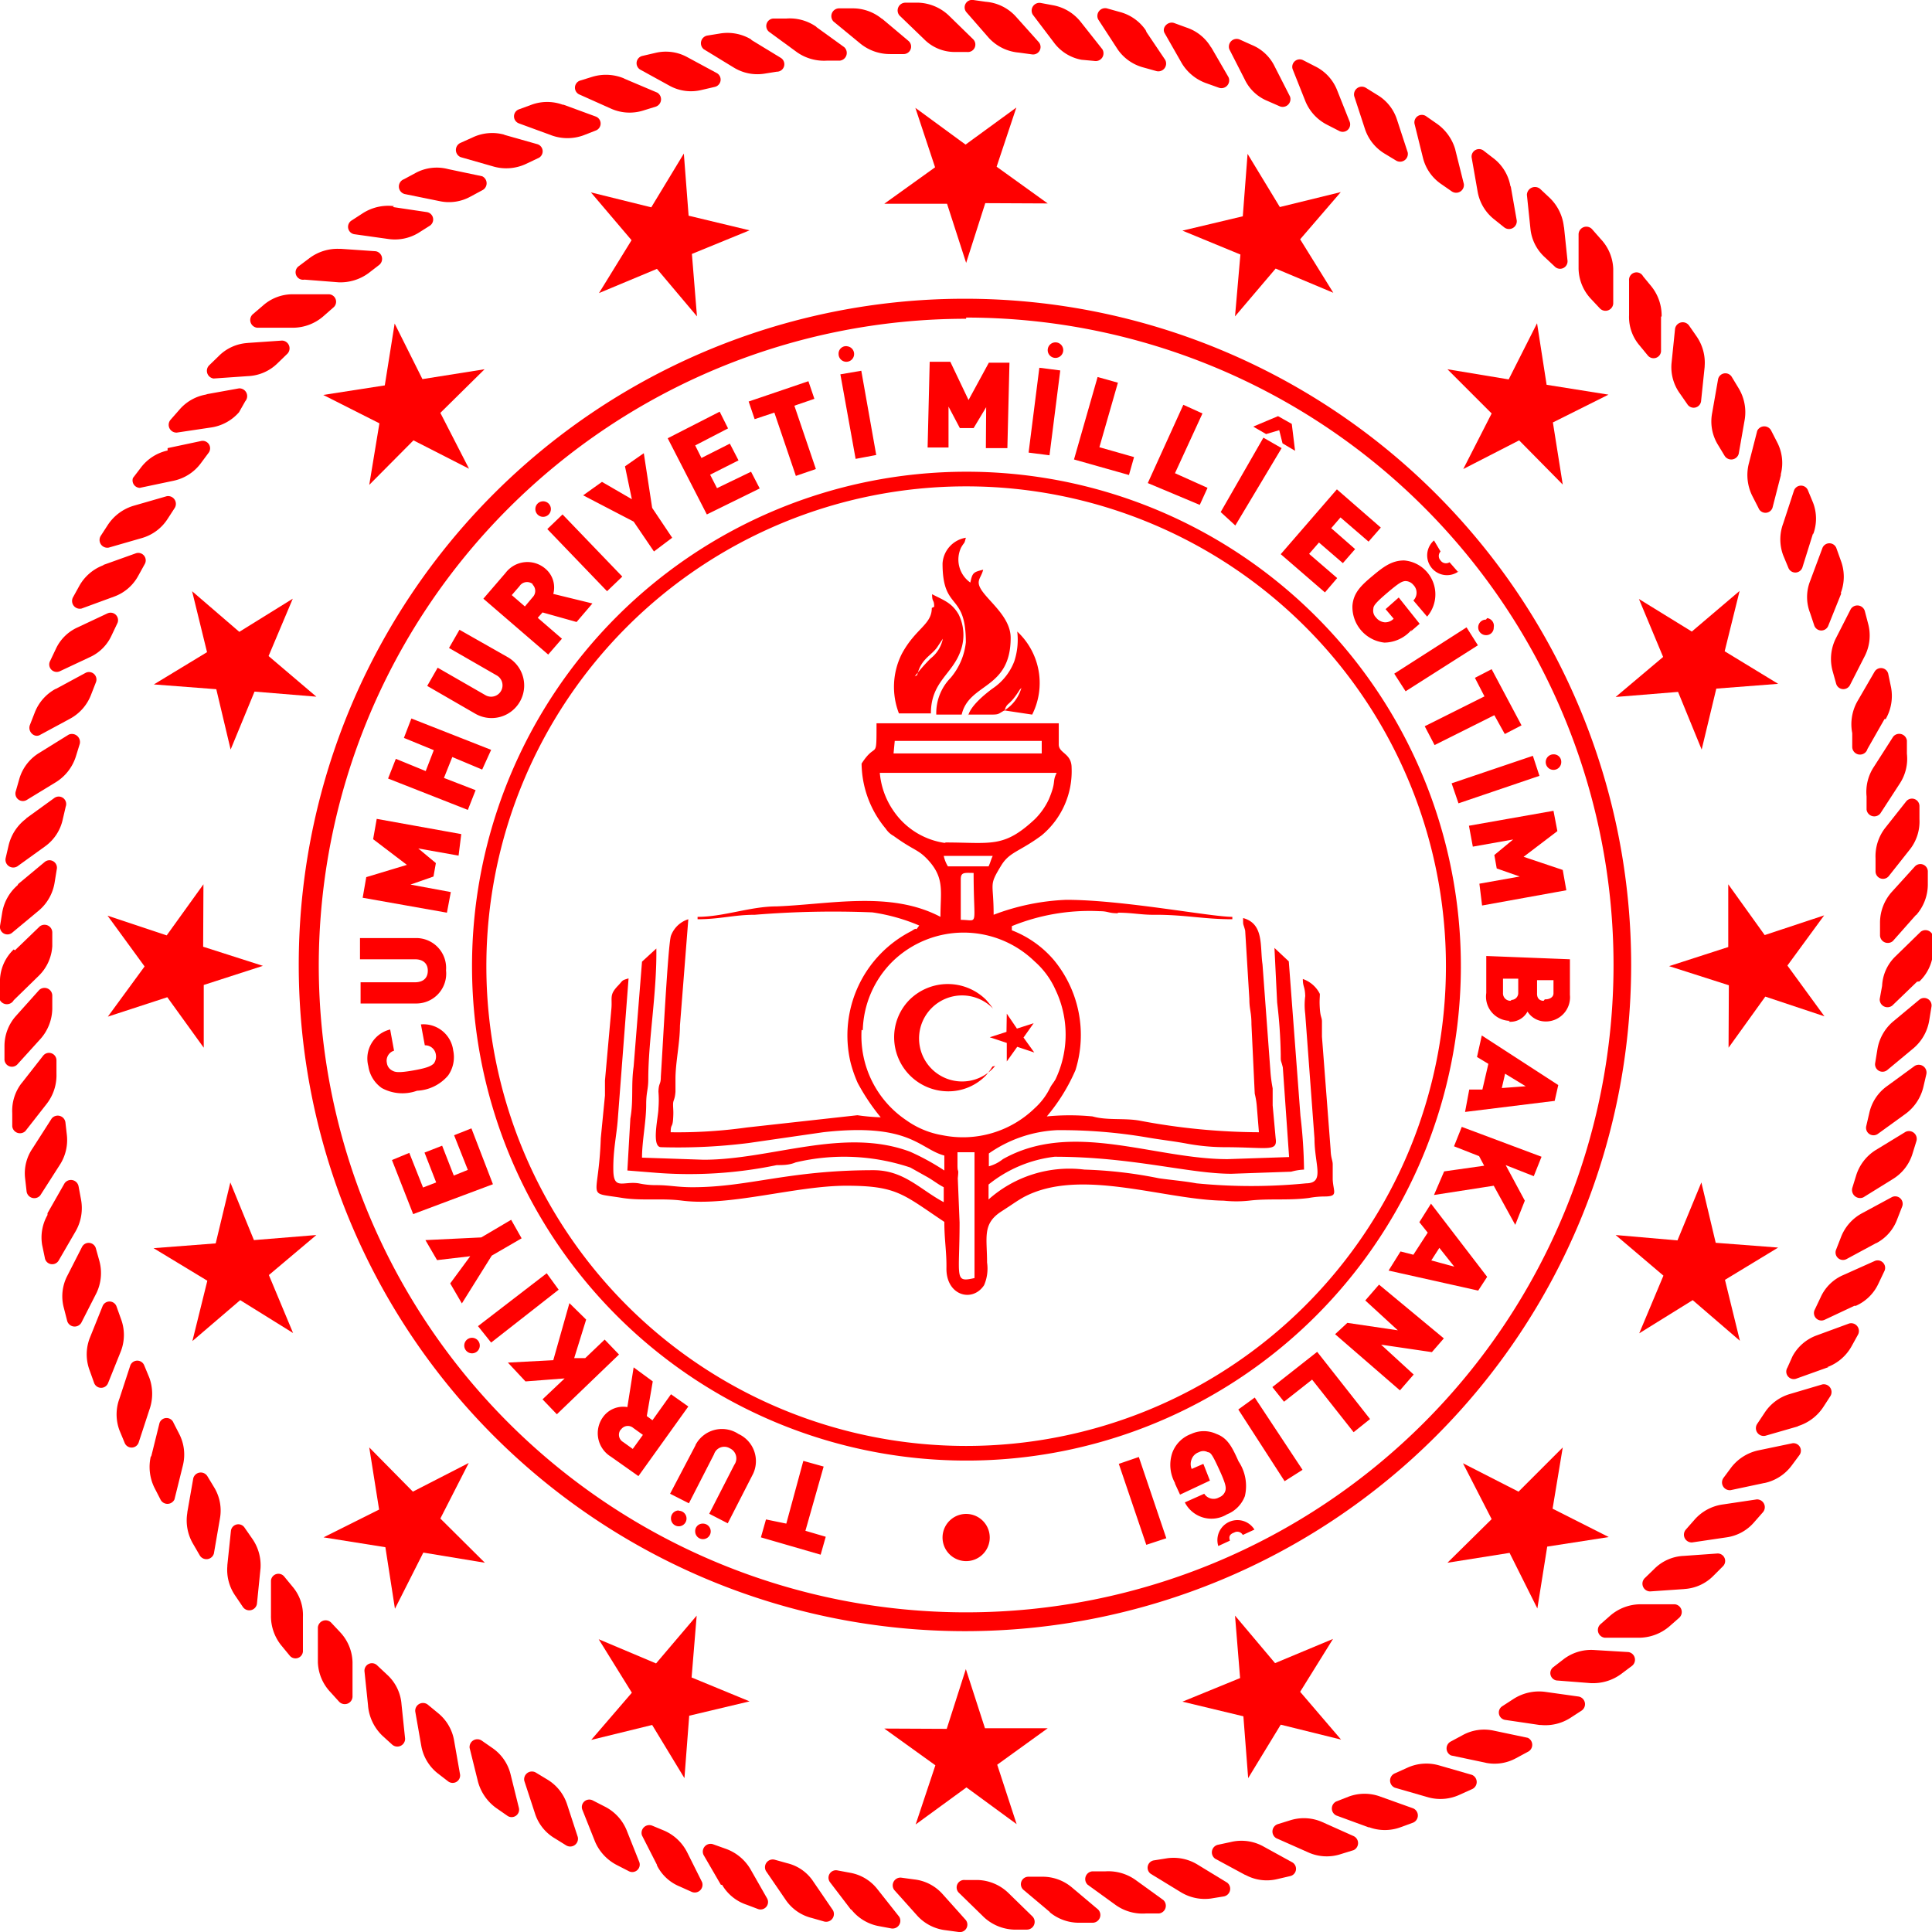 <svg xmlns="http://www.w3.org/2000/svg" viewBox="0 0 64.67 64.67"><defs><style>.cls-1,.cls-2{fill:red;}.cls-2{fill-rule:evenodd;}</style></defs><title>meblogo_red</title><g id="katman_2" data-name="katman 2"><g id="cizgi"><path class="cls-1" d="M54.87,54.82H53.72a.26.26,0,0,1-.15-.45l.33-.29a1.56,1.56,0,0,1,1-.38h1.16a.26.26,0,0,1,.15.45l-.33.29a1.58,1.58,0,0,1-1,.38"/><path class="cls-1" d="M56.39,53.19l-1.16.08a.26.26,0,0,1-.18-.44l.32-.31a1.48,1.48,0,0,1,1-.44L57.49,52a.25.25,0,0,1,.18.43l-.31.31a1.49,1.49,0,0,1-1,.45"/><path class="cls-1" d="M57.79,51.46l-1.15.17a.26.26,0,0,1-.21-.43l.29-.33a1.54,1.54,0,0,1,.94-.51l1.14-.17a.26.26,0,0,1,.21.43l-.29.33a1.49,1.49,0,0,1-.93.51"/><path class="cls-1" d="M59.06,49.64l-1.13.24a.26.26,0,0,1-.24-.41l.26-.35a1.56,1.56,0,0,1,.9-.57L60,48.31a.25.25,0,0,1,.23.4l-.26.35a1.53,1.53,0,0,1-.9.58"/><path class="cls-1" d="M60.2,47.74l-1.11.32a.26.26,0,0,1-.27-.4l.24-.36a1.52,1.52,0,0,1,.86-.64L61,46.34a.26.26,0,0,1,.27.39l-.24.37a1.57,1.57,0,0,1-.86.64"/><path class="cls-1" d="M61.21,45.76l-1.09.39a.25.25,0,0,1-.29-.37L60,45.4a1.5,1.5,0,0,1,.81-.7l1.09-.4a.26.26,0,0,1,.29.38l-.21.38a1.54,1.54,0,0,1-.81.7"/><path class="cls-1" d="M62.07,43.71l-1,.47a.25.25,0,0,1-.32-.35l.19-.4a1.46,1.46,0,0,1,.76-.75l1.05-.47a.25.25,0,0,1,.32.35l-.19.4a1.5,1.5,0,0,1-.76.75"/><path class="cls-1" d="M62.8,41.61l-1,.54a.25.25,0,0,1-.34-.32l.16-.41a1.53,1.53,0,0,1,.71-.81l1-.54a.25.25,0,0,1,.34.32l-.16.41a1.48,1.48,0,0,1-.7.81"/><path class="cls-1" d="M63.37,39.46l-1,.62a.27.27,0,0,1-.37-.31l.13-.42a1.54,1.54,0,0,1,.65-.85l1-.61a.26.26,0,0,1,.37.3l-.13.42a1.51,1.51,0,0,1-.65.85"/><path class="cls-1" d="M63.79,37.28l-.94.68a.25.25,0,0,1-.38-.27l.1-.43a1.5,1.5,0,0,1,.59-.9l.93-.68a.26.26,0,0,1,.39.28l-.1.43a1.57,1.57,0,0,1-.59.89"/><path class="cls-1" d="M64.06,35.08l-.89.74a.25.25,0,0,1-.4-.25l.07-.43a1.55,1.55,0,0,1,.52-.94l.89-.74a.25.25,0,0,1,.4.25l-.07.43a1.55,1.55,0,0,1-.52.94"/><path class="cls-1" d="M64.17,32.86l-.83.8a.26.26,0,0,1-.42-.22L63,33a1.46,1.46,0,0,1,.46-1l.83-.81a.26.26,0,0,1,.42.22l0,.44a1.5,1.5,0,0,1-.46,1"/><path class="cls-1" d="M64.13,30.63l-.77.87a.26.26,0,0,1-.43-.19v-.45a1.55,1.55,0,0,1,.39-1L64.1,29a.25.25,0,0,1,.43.19v.44a1.55,1.55,0,0,1-.39,1"/><path class="cls-1" d="M63.94,28.42l-.72.91a.25.25,0,0,1-.44-.16l0-.44a1.55,1.55,0,0,1,.31-1l.72-.91a.25.25,0,0,1,.44.16l0,.44a1.51,1.51,0,0,1-.31,1"/><path class="cls-1" d="M63.59,26.23l-.65,1a.26.26,0,0,1-.46-.13l0-.44a1.52,1.52,0,0,1,.25-1l.64-1a.26.26,0,0,1,.46.13l0,.44a1.51,1.51,0,0,1-.24,1"/><path class="cls-1" d="M63.08,24.07l-.57,1A.26.26,0,0,1,62,25L62,24.54a1.56,1.56,0,0,1,.17-1.06l.58-1a.25.25,0,0,1,.46.1l.09.43a1.56,1.56,0,0,1-.18,1.06"/><path class="cls-1" d="M62.43,21.94l-.51,1a.25.25,0,0,1-.46-.06l-.12-.43a1.54,1.54,0,0,1,.1-1.06l.51-1a.26.26,0,0,1,.47.06l.11.42a1.52,1.52,0,0,1-.1,1.07"/><path class="cls-1" d="M61.63,19.87l-.43,1.07a.25.25,0,0,1-.47,0l-.14-.42a1.46,1.46,0,0,1,0-1.07L61,18.35a.25.25,0,0,1,.47,0l.15.42a1.52,1.52,0,0,1,0,1.07"/><path class="cls-1" d="M60.69,17.85,60.33,19a.25.25,0,0,1-.47,0l-.17-.41a1.52,1.52,0,0,1,0-1.07l.36-1.1a.25.25,0,0,1,.47,0l.17.41a1.49,1.49,0,0,1,0,1.06"/><path class="cls-1" d="M59.61,15.91,59.33,17a.25.25,0,0,1-.47,0l-.2-.39a1.57,1.57,0,0,1-.13-1.06l.29-1.13a.26.26,0,0,1,.47,0l.2.39a1.5,1.5,0,0,1,.12,1.06"/><path class="cls-1" d="M58.4,14.05l-.2,1.14a.26.26,0,0,1-.47.07l-.23-.38a1.49,1.49,0,0,1-.19-1.05l.2-1.14a.25.25,0,0,1,.46-.07l.23.38a1.55,1.55,0,0,1,.2,1.05"/><path class="cls-1" d="M57.06,12.28l-.12,1.15a.25.25,0,0,1-.46.1l-.25-.36a1.5,1.5,0,0,1-.28-1L56.07,11a.26.26,0,0,1,.47-.1l.25.36a1.55,1.55,0,0,1,.27,1"/><path class="cls-1" d="M55.6,10.6l0,1.16a.25.25,0,0,1-.45.13l-.28-.34a1.46,1.46,0,0,1-.34-1l0-1.16A.25.25,0,0,1,55,9.25l.28.34a1.56,1.56,0,0,1,.34,1"/><path class="cls-1" d="M54,9l0,1.16a.26.26,0,0,1-.45.16l-.3-.32a1.52,1.52,0,0,1-.41-1l0-1.16a.26.26,0,0,1,.45-.17l.29.33A1.53,1.53,0,0,1,54,9"/><path class="cls-1" d="M52.35,7.58l.12,1.15a.25.25,0,0,1-.43.19l-.32-.3a1.49,1.49,0,0,1-.49-.95l-.12-1.15a.27.27,0,0,1,.44-.2l.32.3a1.58,1.58,0,0,1,.48,1"/><path class="cls-1" d="M50.57,6.24l.2,1.14a.26.26,0,0,1-.42.23L50,7.33a1.51,1.51,0,0,1-.54-.92l-.2-1.14a.25.25,0,0,1,.41-.22l.35.27a1.51,1.51,0,0,1,.54.92"/><path class="cls-1" d="M48.71,5,49,6.16a.26.26,0,0,1-.4.25l-.36-.25a1.5,1.5,0,0,1-.61-.88l-.28-1.13a.25.25,0,0,1,.4-.25l.36.25a1.6,1.6,0,0,1,.61.88"/><path class="cls-1" d="M46.76,4l.36,1.1a.26.26,0,0,1-.38.28l-.38-.23a1.52,1.52,0,0,1-.67-.83l-.36-1.1a.26.26,0,0,1,.39-.28l.37.23a1.49,1.49,0,0,1,.67.83"/><path class="cls-1" d="M44.75,3l.43,1.08a.25.25,0,0,1-.36.3l-.39-.2a1.54,1.54,0,0,1-.73-.78l-.43-1.08a.25.25,0,0,1,.36-.3l.39.2a1.5,1.5,0,0,1,.73.78"/><path class="cls-1" d="M42.67,2.23l.51,1a.26.26,0,0,1-.34.33l-.41-.18a1.45,1.45,0,0,1-.77-.73l-.51-1a.26.26,0,0,1,.34-.33l.4.18a1.47,1.47,0,0,1,.78.73"/><path class="cls-1" d="M40.54,1.58l.58,1a.26.26,0,0,1-.31.36l-.42-.15a1.57,1.57,0,0,1-.83-.67l-.57-1c-.12-.19.1-.42.31-.35l.41.15a1.5,1.5,0,0,1,.83.67"/><path class="cls-1" d="M38.38,1.08,39,2a.26.26,0,0,1-.29.38l-.43-.12a1.52,1.52,0,0,1-.87-.61l-.65-1a.26.26,0,0,1,.29-.37l.43.12a1.52,1.52,0,0,1,.87.61"/><path class="cls-1" d="M36.18.74l.72.91a.26.26,0,0,1-.27.39L36.2,2a1.48,1.48,0,0,1-.91-.56L34.57.49A.26.26,0,0,1,34.84.1l.43.08a1.53,1.53,0,0,1,.91.56"/><path class="cls-1" d="M34,.55l.77.86a.25.25,0,0,1-.23.41l-.44-.06a1.54,1.54,0,0,1-1-.49L32.35.41A.25.25,0,0,1,32.58,0L33,.06A1.52,1.52,0,0,1,34,.55"/><path class="cls-1" d="M31.75.51l.83.81a.25.25,0,0,1-.21.42l-.43,0a1.44,1.44,0,0,1-1-.42l-.83-.8a.26.26,0,0,1,.2-.43l.44,0a1.56,1.56,0,0,1,1,.42"/><path class="cls-1" d="M29.53.63l.88.74a.25.25,0,0,1-.17.44H29.8a1.57,1.57,0,0,1-1-.35L27.9.72a.26.26,0,0,1,.18-.44h.44a1.53,1.53,0,0,1,1,.35"/><path class="cls-1" d="M27.32.9l.94.68a.26.26,0,0,1-.15.45l-.43,0a1.58,1.58,0,0,1-1-.28l-.93-.68a.25.25,0,0,1,.14-.45l.44,0a1.55,1.55,0,0,1,1,.28"/><path class="cls-1" d="M25.14,1.33l1,.61A.25.25,0,0,1,26,2.4l-.44.07a1.51,1.51,0,0,1-1-.21l-1-.61a.26.26,0,0,1,.12-.46l.43-.07a1.54,1.54,0,0,1,1.05.21"/><path class="cls-1" d="M23,1.91l1,.54a.25.25,0,0,1-.08.46l-.43.1a1.49,1.49,0,0,1-1.06-.13l-1-.55a.25.25,0,0,1,.08-.46l.43-.1A1.49,1.49,0,0,1,23,1.91"/><path class="cls-1" d="M20.89,2.63,22,3.1a.26.26,0,0,1-.05.47l-.42.13a1.52,1.52,0,0,1-1.07-.06l-1.05-.47a.25.25,0,0,1,0-.47l.42-.13a1.57,1.57,0,0,1,1.07.06"/><path class="cls-1" d="M18.85,3.5l1.09.4a.25.25,0,0,1,0,.47l-.41.16a1.57,1.57,0,0,1-1.07,0l-1.09-.4a.25.25,0,0,1,0-.47l.41-.15a1.52,1.52,0,0,1,1.07,0"/><path class="cls-1" d="M16.87,4.51,18,4.83a.25.25,0,0,1,0,.47l-.4.19a1.56,1.56,0,0,1-1.06.09l-1.12-.32a.26.26,0,0,1,0-.48l.4-.18a1.53,1.53,0,0,1,1.07-.09"/><path class="cls-1" d="M15,5.66l1.14.24a.26.26,0,0,1,0,.47l-.39.21a1.49,1.49,0,0,1-1,.16L13.57,6.5A.26.26,0,0,1,13.52,6l.39-.21A1.49,1.49,0,0,1,15,5.66"/><path class="cls-1" d="M13.15,6.93l1.14.17a.25.25,0,0,1,.09.46L14,7.8A1.52,1.52,0,0,1,13,8l-1.14-.16a.25.25,0,0,1-.09-.46l.37-.24a1.58,1.58,0,0,1,1.05-.24"/><path class="cls-1" d="M11.42,8.33l1.16.08a.26.26,0,0,1,.11.46l-.35.27a1.59,1.59,0,0,1-1,.31l-1.15-.09A.25.25,0,0,1,10,8.91l.36-.27a1.56,1.56,0,0,1,1-.31"/><path class="cls-1" d="M9.8,9.85H11a.25.25,0,0,1,.15.45l-.33.29a1.56,1.56,0,0,1-1,.38H8.61a.26.26,0,0,1-.15-.45l.34-.29a1.49,1.49,0,0,1,1-.38"/><path class="cls-1" d="M8.28,11.48l1.16-.08a.26.26,0,0,1,.18.44l-.32.31a1.5,1.5,0,0,1-1,.44l-1.15.08A.26.26,0,0,1,7,12.23l.31-.3a1.49,1.49,0,0,1,1-.45"/><path class="cls-1" d="M6.89,13.2,8,13a.26.26,0,0,1,.21.43L8,13.8a1.54,1.54,0,0,1-.94.51l-1.14.17a.26.26,0,0,1-.21-.43L6,13.72a1.51,1.51,0,0,1,.94-.52"/><path class="cls-1" d="M5.61,15l1.13-.24a.25.25,0,0,1,.24.4l-.26.35a1.53,1.53,0,0,1-.9.58l-1.14.24A.25.25,0,0,1,4.45,16l.26-.34a1.53,1.53,0,0,1,.9-.58"/><path class="cls-1" d="M4.47,16.93l1.11-.32a.26.26,0,0,1,.27.39l-.24.37a1.52,1.52,0,0,1-.86.64l-1.11.32a.26.26,0,0,1-.27-.39l.24-.37a1.57,1.57,0,0,1,.86-.64"/><path class="cls-1" d="M3.46,18.91l1.09-.39a.25.25,0,0,1,.29.37l-.21.38a1.5,1.5,0,0,1-.81.7l-1.09.4A.26.26,0,0,1,2.44,20l.21-.38a1.54,1.54,0,0,1,.81-.7"/><path class="cls-1" d="M2.6,21l1-.47a.25.25,0,0,1,.32.35l-.19.4A1.46,1.46,0,0,1,3,22l-1,.47a.25.25,0,0,1-.32-.35l.19-.4A1.46,1.46,0,0,1,2.6,21"/><path class="cls-1" d="M1.87,23.06l1-.54a.25.25,0,0,1,.34.32l-.16.41a1.53,1.53,0,0,1-.71.81l-1,.54c-.19.11-.42-.11-.34-.33l.16-.41a1.53,1.53,0,0,1,.7-.8"/><path class="cls-1" d="M1.3,25.21l1-.62a.27.27,0,0,1,.37.31l-.13.42a1.57,1.57,0,0,1-.65.85l-1,.61a.25.25,0,0,1-.36-.3l.12-.42a1.51,1.51,0,0,1,.65-.85"/><path class="cls-1" d="M.88,27.39l.94-.68A.25.25,0,0,1,2.2,27l-.1.43a1.5,1.5,0,0,1-.59.9L.58,29a.26.26,0,0,1-.39-.28l.1-.43a1.57,1.57,0,0,1,.59-.89"/><path class="cls-1" d="M.61,29.59l.89-.74a.25.25,0,0,1,.4.25l-.07.43a1.55,1.55,0,0,1-.52.94l-.89.74A.25.25,0,0,1,0,31l.07-.43a1.55,1.55,0,0,1,.52-.94"/><path class="cls-1" d="M.5,31.81l.83-.8a.26.26,0,0,1,.42.22l0,.44a1.51,1.51,0,0,1-.46,1l-.83.81A.26.26,0,0,1,0,33.22l0-.44a1.48,1.48,0,0,1,.46-1"/><path class="cls-1" d="M.54,34l.77-.86a.26.26,0,0,1,.44.19v.44a1.56,1.56,0,0,1-.39,1l-.78.86a.25.25,0,0,1-.43-.19V35a1.51,1.51,0,0,1,.39-1"/><path class="cls-1" d="M.73,36.25l.72-.92a.25.25,0,0,1,.44.16l0,.45a1.56,1.56,0,0,1-.32,1l-.72.92a.26.26,0,0,1-.44-.16l0-.44a1.51,1.51,0,0,1,.31-1"/><path class="cls-1" d="M1.09,38.44l.64-1a.26.26,0,0,1,.46.13l.05.44a1.53,1.53,0,0,1-.25,1l-.64,1a.26.26,0,0,1-.46-.13l-.05-.44a1.47,1.47,0,0,1,.25-1"/><path class="cls-1" d="M1.59,40.61l.57-1a.26.26,0,0,1,.47.1l.08.43a1.56,1.56,0,0,1-.17,1.06l-.58,1a.25.25,0,0,1-.46-.1l-.09-.43a1.52,1.52,0,0,1,.18-1"/><path class="cls-1" d="M2.24,42.73l.51-1a.25.25,0,0,1,.46.06l.12.43a1.55,1.55,0,0,1-.1,1.06l-.51,1a.26.26,0,0,1-.47-.06l-.11-.43a1.49,1.49,0,0,1,.1-1.06"/><path class="cls-1" d="M3,44.8l.43-1.07a.25.25,0,0,1,.47,0l.15.42a1.52,1.52,0,0,1,0,1.07l-.43,1.07a.25.25,0,0,1-.47,0L3,45.87A1.52,1.52,0,0,1,3,44.8"/><path class="cls-1" d="M4,46.81l.36-1.1a.25.25,0,0,1,.47,0l.17.41a1.58,1.58,0,0,1,0,1.07l-.36,1.1a.25.25,0,0,1-.47,0L4,47.88A1.52,1.52,0,0,1,4,46.81"/><path class="cls-1" d="M5.06,48.76l.28-1.13a.25.25,0,0,1,.47,0L6,48a1.51,1.51,0,0,1,.12,1.06l-.28,1.13a.26.26,0,0,1-.47,0l-.2-.39a1.57,1.57,0,0,1-.12-1.06"/><path class="cls-1" d="M6.27,50.62l.2-1.14a.26.26,0,0,1,.47-.07l.23.38a1.49,1.49,0,0,1,.19,1.05L7.16,52a.26.26,0,0,1-.47.07l-.22-.38a1.55,1.55,0,0,1-.2-1.05"/><path class="cls-1" d="M7.61,52.39l.12-1.15a.25.25,0,0,1,.46-.1l.25.36a1.55,1.55,0,0,1,.28,1L8.6,53.69a.26.26,0,0,1-.47.1l-.25-.37a1.52,1.52,0,0,1-.27-1"/><path class="cls-1" d="M9.07,54.07l0-1.16a.25.25,0,0,1,.45-.13l.28.34a1.46,1.46,0,0,1,.34,1l0,1.16a.25.25,0,0,1-.45.13l-.28-.34a1.56,1.56,0,0,1-.34-1"/><path class="cls-1" d="M10.64,55.64l0-1.16a.26.26,0,0,1,.45-.16l.3.32a1.52,1.52,0,0,1,.41,1l0,1.16a.26.26,0,0,1-.45.16l-.29-.32a1.53,1.53,0,0,1-.42-1"/><path class="cls-1" d="M12.32,57.09l-.12-1.15a.25.25,0,0,1,.43-.19l.32.3a1.49,1.49,0,0,1,.49,1l.12,1.15a.26.26,0,0,1-.43.2l-.33-.3a1.58,1.58,0,0,1-.48-1"/><path class="cls-1" d="M14.1,58.43l-.2-1.14a.26.26,0,0,1,.42-.23l.34.28a1.51,1.51,0,0,1,.54.92l.2,1.14a.25.25,0,0,1-.41.22l-.35-.27a1.51,1.51,0,0,1-.54-.92"/><path class="cls-1" d="M16,59.64l-.28-1.13a.26.26,0,0,1,.4-.25l.36.25a1.5,1.5,0,0,1,.61.88l.28,1.13a.25.25,0,0,1-.4.25l-.36-.25a1.6,1.6,0,0,1-.61-.88"/><path class="cls-1" d="M17.91,60.71l-.36-1.1a.26.26,0,0,1,.38-.28l.38.23a1.52,1.52,0,0,1,.67.83l.36,1.1a.26.26,0,0,1-.39.28l-.37-.23a1.49,1.49,0,0,1-.67-.83"/><path class="cls-1" d="M19.92,61.65l-.43-1.08a.25.25,0,0,1,.36-.3l.39.2a1.54,1.54,0,0,1,.73.78l.43,1.08a.25.25,0,0,1-.36.3l-.39-.2a1.58,1.58,0,0,1-.73-.78"/><path class="cls-1" d="M22,62.44l-.51-1a.26.26,0,0,1,.34-.33l.41.17A1.56,1.56,0,0,1,23,62l.5,1a.26.26,0,0,1-.34.33l-.4-.18a1.47,1.47,0,0,1-.78-.73"/><path class="cls-1" d="M24.13,63.09l-.58-1a.26.26,0,0,1,.31-.36l.42.15a1.57,1.57,0,0,1,.83.67l.57,1a.25.25,0,0,1-.31.35L25,63.76a1.5,1.5,0,0,1-.83-.67"/><path class="cls-1" d="M26.29,63.58l-.65-.95a.26.26,0,0,1,.29-.38l.43.12a1.45,1.45,0,0,1,.87.62l.65.95a.26.26,0,0,1-.29.38l-.42-.12a1.48,1.48,0,0,1-.88-.62"/><path class="cls-1" d="M28.49,63.93,27.78,63a.25.25,0,0,1,.26-.39l.43.08a1.48,1.48,0,0,1,.91.56l.72.91a.26.26,0,0,1-.27.39l-.43-.08a1.53,1.53,0,0,1-.91-.56"/><path class="cls-1" d="M30.7,64.12l-.77-.86a.26.26,0,0,1,.23-.41l.44.06a1.49,1.49,0,0,1,.95.49l.77.86a.25.25,0,0,1-.23.41l-.44-.06a1.52,1.52,0,0,1-.95-.49"/><path class="cls-1" d="M32.92,64.16l-.83-.81a.25.25,0,0,1,.21-.42l.44,0a1.54,1.54,0,0,1,1,.42l.83.81a.26.26,0,0,1-.2.43l-.44,0a1.56,1.56,0,0,1-1-.42"/><path class="cls-1" d="M35.14,64l-.88-.74a.25.25,0,0,1,.17-.44h.44a1.52,1.52,0,0,1,1,.35l.89.75a.26.26,0,0,1-.18.44h-.44a1.53,1.53,0,0,1-1-.35"/><path class="cls-1" d="M37.35,63.77l-.94-.68a.26.26,0,0,1,.15-.45l.44,0a1.57,1.57,0,0,1,1,.28l.94.68a.26.26,0,0,1-.15.45l-.44,0a1.55,1.55,0,0,1-1-.28"/><path class="cls-1" d="M39.53,63.34l-1-.61a.25.25,0,0,1,.11-.46l.44-.07a1.54,1.54,0,0,1,1,.21l1,.61a.26.26,0,0,1-.12.46l-.43.07a1.54,1.54,0,0,1-1-.21"/><path class="cls-1" d="M41.68,62.76l-1-.54a.26.26,0,0,1,.09-.47l.42-.09a1.52,1.52,0,0,1,1.07.13l1,.55a.25.25,0,0,1-.08.46l-.43.1a1.49,1.49,0,0,1-1.06-.14"/><path class="cls-1" d="M43.78,62l-1.06-.47a.26.26,0,0,1,.05-.47l.42-.13a1.52,1.52,0,0,1,1.07.06l1.05.47a.26.26,0,0,1,0,.47l-.42.13A1.51,1.51,0,0,1,43.78,62"/><path class="cls-1" d="M45.82,61.17l-1.09-.4a.26.26,0,0,1,0-.47l.41-.16a1.52,1.52,0,0,1,1.07,0l1.09.39a.26.26,0,0,1,0,.48l-.41.15a1.52,1.52,0,0,1-1.07,0"/><path class="cls-1" d="M47.8,60.16l-1.11-.32a.26.26,0,0,1,0-.48l.4-.18a1.53,1.53,0,0,1,1.07-.09l1.11.32a.26.26,0,0,1,0,.48l-.4.18a1.53,1.53,0,0,1-1.07.09"/><path class="cls-1" d="M49.71,59l-1.14-.24a.26.26,0,0,1,0-.47l.39-.21A1.49,1.49,0,0,1,50,57.93l1.14.24a.26.26,0,0,1,0,.47l-.39.21a1.49,1.49,0,0,1-1,.16"/><path class="cls-1" d="M51.53,57.74l-1.15-.17a.25.25,0,0,1-.09-.46l.37-.24a1.58,1.58,0,0,1,1.05-.24l1.14.16a.26.26,0,0,1,.09.47l-.37.24a1.55,1.55,0,0,1-1,.24"/><path class="cls-1" d="M53.25,56.34l-1.15-.09A.25.25,0,0,1,52,55.8l.35-.27a1.52,1.52,0,0,1,1-.3l1.16.07a.26.26,0,0,1,.12.46l-.36.27a1.58,1.58,0,0,1-1,.31"/><polygon class="cls-1" points="29.6 6.82 31.3 5.6 30.64 3.61 32.32 4.84 34.02 3.6 33.36 5.58 35.07 6.81 32.98 6.8 32.34 8.8 31.7 6.82 29.6 6.82"/><polygon class="cls-1" points="20.05 9.81 21.14 8.04 19.78 6.44 21.8 6.94 22.89 5.14 23.05 7.22 25.09 7.71 23.16 8.5 23.33 10.59 21.99 9 20.05 9.81"/><polygon class="cls-1" points="12.36 16.23 12.7 14.17 10.82 13.22 12.88 12.9 13.21 10.83 14.14 12.69 16.22 12.36 14.74 13.82 15.7 15.69 13.84 14.74 12.36 16.23"/><polygon class="cls-1" points="7.72 25.09 7.24 23.07 5.15 22.91 6.93 21.83 6.43 19.79 8.01 21.15 9.8 20.04 8.99 21.96 10.59 23.32 8.52 23.15 7.72 25.09"/><polygon class="cls-1" points="6.82 35.07 5.6 33.38 3.61 34.03 4.84 32.35 3.6 30.65 5.58 31.31 6.81 29.6 6.8 31.69 8.8 32.33 6.82 32.97 6.82 35.07"/><polygon class="cls-1" points="9.81 44.62 8.04 43.52 6.44 44.89 6.94 42.87 5.14 41.78 7.22 41.62 7.71 39.58 8.5 41.51 10.59 41.34 9 42.68 9.81 44.62"/><polygon class="cls-1" points="16.23 52.31 14.17 51.97 13.22 53.85 12.9 51.79 10.83 51.46 12.69 50.53 12.36 48.45 13.82 49.93 15.69 48.97 14.74 50.83 16.23 52.31"/><polygon class="cls-1" points="25.09 56.95 23.07 57.43 22.91 59.52 21.83 57.74 19.79 58.24 21.15 56.66 20.04 54.87 21.96 55.68 23.32 54.08 23.15 56.15 25.09 56.95"/><polygon class="cls-1" points="35.07 57.85 33.38 59.07 34.03 61.06 32.35 59.83 30.65 61.07 31.31 59.09 29.6 57.86 31.69 57.87 32.33 55.87 32.97 57.85 35.07 57.85"/><polygon class="cls-1" points="44.62 54.86 43.52 56.63 44.89 58.23 42.87 57.73 41.78 59.52 41.62 57.45 39.58 56.96 41.51 56.17 41.34 54.08 42.68 55.67 44.62 54.86"/><polygon class="cls-1" points="52.31 48.45 51.97 50.5 53.85 51.45 51.79 51.77 51.46 53.84 50.53 51.98 48.45 52.31 49.93 50.85 48.97 48.98 50.83 49.93 52.31 48.45"/><polygon class="cls-1" points="56.95 39.58 57.43 41.6 59.52 41.76 57.74 42.84 58.24 44.88 56.66 43.52 54.87 44.63 55.68 42.7 54.08 41.34 56.15 41.52 56.95 39.58"/><polygon class="cls-1" points="57.85 29.6 59.07 31.3 61.06 30.64 59.83 32.32 61.07 34.02 59.09 33.36 57.86 35.07 57.87 32.98 55.87 32.34 57.85 31.7 57.85 29.6"/><polygon class="cls-1" points="54.86 20.05 56.63 21.14 58.23 19.78 57.73 21.8 59.52 22.89 57.45 23.05 56.96 25.09 56.17 23.16 54.08 23.33 55.67 21.99 54.86 20.05"/><polygon class="cls-1" points="48.45 12.36 50.5 12.7 51.45 10.82 51.77 12.88 53.84 13.21 51.98 14.14 52.31 16.22 50.85 14.74 48.98 15.7 49.93 13.84 48.45 12.36"/><polygon class="cls-1" points="39.58 7.72 41.6 7.24 41.76 5.15 42.84 6.93 44.88 6.43 43.52 8.01 44.63 9.8 42.7 8.99 41.34 10.59 41.52 8.52 39.58 7.72"/><path class="cls-2" d="M32.34,15.79A16.55,16.55,0,1,1,15.8,32.34,16.55,16.55,0,0,1,32.34,15.79m0,.49A16.06,16.06,0,1,1,16.28,32.34,16.06,16.06,0,0,1,32.34,16.28Z"/><path class="cls-2" d="M32.34,10A22.3,22.3,0,1,1,10,32.34,22.29,22.29,0,0,1,32.34,10m0,.63A21.67,21.67,0,1,1,10.67,32.34,21.67,21.67,0,0,1,32.34,10.67Z"/><path class="cls-2" d="M37.4,30.55c.52,0,.82.08,1.28.07,1,0,1.61.15,2.57.15v-.08c-.73,0-3.66-.57-5.56-.57a7.65,7.65,0,0,0-2.43.5c0-1.13-.18-.94.26-1.66.28-.45.61-.45,1.35-1a2.79,2.79,0,0,0,1-2.26c0-.49-.43-.48-.43-.78v-.71H29.34c0,1.31,0,.57-.5,1.35a3.45,3.45,0,0,0,.81,2.18.72.72,0,0,0,.26.24c.69.5.81.44,1.14.79.58.62.43,1.06.43,1.92-1.67-.88-3.68-.42-5.49-.35-.87,0-1.77.35-2.64.35v.08c.75,0,1.22-.15,1.92-.15a32.47,32.47,0,0,1,3.93-.08,6.3,6.3,0,0,1,1.57.44c-.19.26,0,0-.25.18a3.92,3.92,0,0,0-2.05,4.4,4.29,4.29,0,0,0,.24.69,7,7,0,0,0,.77,1.15,7,7,0,0,1-.78-.07L25,37.74a16.64,16.64,0,0,1-2.55.16c0-.28.06-.15.08-.43s0-.34,0-.5.06-.14.08-.43c0-.13,0-.29,0-.43,0-.54.15-1.21.15-1.78l.28-3.56a.91.91,0,0,0-.58.55c-.1.27-.28,3.83-.34,4.72,0,.28-.07.19-.08.5a3.49,3.49,0,0,1,0,.56c0,.28-.25,1.3.09,1.3a18.93,18.93,0,0,0,2.93-.14l2.49-.36c2.91-.33,3.23.56,4.06.78v.5a7.9,7.9,0,0,0-1.15-.63c-2.23-.83-4.63.27-6.91.27l-2.06-.07c0-.56.14-1.2.14-1.78,0-.42.07-.49.07-.85,0-1.31.29-2.88.27-4.37l-.48.44-.28,3.51c-.09.63,0,1.12-.11,1.74L21,39.18l1,.08A14.38,14.38,0,0,0,26,39c.2,0,.42,0,.63-.09a7,7,0,0,1,3.84.17l.59.33c.22.13.32.22.53.33v.5c-.79-.42-1.33-1.07-2.35-1.07-2.86,0-4.17.57-6.06.57-.52,0-.76-.07-1.22-.07a2.71,2.71,0,0,1-.58-.06c-.52-.08-.84.24-.85-.44s.11-1.16.15-1.71l.36-4.71c-.24.07-.18.06-.34.23-.33.34-.19.4-.24.84l-.21,2.35c0,.16,0,.34,0,.5l-.14,1.43c-.07,2.11-.54,1.79.73,2,.66.1,1.33,0,2,.09,1.6.2,3.79-.5,5.49-.5s1.9.29,3.28,1.21c0,.62.08,1,.07,1.57,0,.9.87,1.14,1.26.55a1.4,1.4,0,0,0,.1-.76c0-.83-.16-1.28.45-1.69l.26-.17c.17-.11.32-.22.52-.33,1.88-1,4.67.09,6.69.12a4,4,0,0,0,.85,0c.65-.08,1.32,0,2-.09a3,3,0,0,1,.52-.05c.48,0,.3-.15.28-.57,0-.16,0-.35,0-.5s-.06-.19-.07-.5l-.29-3.78c0-.16,0-.35,0-.5s-.05-.14-.07-.43,0-.35,0-.5a1,1,0,0,0-.57-.5c0,.27.07.24.08.57a2.33,2.33,0,0,0,0,.6L44,38.11c0,.89.36,1.49-.28,1.5a18.73,18.73,0,0,1-3.67,0c-.44-.08-.85-.11-1.26-.17a14.66,14.66,0,0,0-2.49-.29,4.07,4.07,0,0,0-3.21,1v-.5a4.33,4.33,0,0,1,2.21-.93c2.59,0,4.5.57,5.92.57l2-.07a1.91,1.91,0,0,1,.43-.07,16.81,16.81,0,0,0-.12-1.8l-.39-5.17-.48-.45.09,1.83a16.39,16.39,0,0,1,.12,1.74c0,.28,0,.14.07.43l.21,3-2.06.07c-2.46,0-5.2-1.31-7.52,0a1.31,1.31,0,0,1-.47.24v-.43a4.33,4.33,0,0,1,2.28-.78,17.17,17.17,0,0,1,3,.24c.46.08.84.12,1.29.2a7.14,7.14,0,0,0,1.3.13c1.47,0,1.8.17,1.73-.3L42.6,37c0-.18,0-.39,0-.57a5,5,0,0,1-.07-.5l-.27-3.65c-.09-.6.06-1.36-.65-1.55,0,.28,0,.15.07.42l.14,2.29c0,.36.07.43.07.85L42,36.61a2.55,2.55,0,0,1,.07.43l.07.86a21.86,21.86,0,0,1-4-.39c-.51-.09-1.08,0-1.57-.14a7.9,7.9,0,0,0-1.53,0A6.23,6.23,0,0,0,36,35.82a3.94,3.94,0,0,0-.72-3.68,3.51,3.51,0,0,0-1.41-1V31a6.88,6.88,0,0,1,2.93-.5c.31,0,.28.07.64.07m-7.49-5.77h4.92v.42H29.91Zm1.71,3.42a2.51,2.51,0,0,1-1.76-1.09,2.62,2.62,0,0,1-.45-1.26h5.92c-.16.32,0,.26-.26.88a2.31,2.31,0,0,1-.47.67C33.59,28.4,33.18,28.2,31.62,28.2Zm.07.78a1.11,1.11,0,0,1-.14-.35h1.64c-.06.12-.08.23-.14.35Zm.43.43c0-.25.14-.21.43-.21,0,1.86.19,1.57-.43,1.57Zm-3.28,5.06a3.36,3.36,0,0,1,1-2.31,3.41,3.41,0,0,1,4.75,0,2.76,2.76,0,0,1,.7.95,3.48,3.48,0,0,1,0,3c-.09.15-.1.14-.17.26a2.24,2.24,0,0,1-.52.7,3.45,3.45,0,0,1-3.09.91,2.91,2.91,0,0,1-1.21-.5A3.4,3.4,0,0,1,28.84,34.47ZM32.05,39v-.43h.57v4.21c-.69.16-.5,0-.5-1.86l-.06-1.48C32.1,39.06,32.05,39.3,32.05,39Z"/><path class="cls-2" d="M31.55,18.86c0,1.62.78.94.78,2.64a2.19,2.19,0,0,1-.51,1.19,1.69,1.69,0,0,0-.48,1.23h.85c.25-1.07,1.64-.83,1.64-2.57,0-.84-1.07-1.42-1.07-1.85,0-.14.1-.23.15-.43-.33.08-.36.1-.43.43a.94.94,0,0,1-.31-1.17c.12-.21.1-.09.16-.33a.93.93,0,0,0-.78.86"/><path class="cls-2" d="M31.19,20.35c0,.56-.54.68-1,1.53a2.46,2.46,0,0,0-.1,2h1.07c0-1.07.73-1.31,1-2.11a1.55,1.55,0,0,0-.07-1.2c-.23-.4-.51-.48-.89-.68,0,.29.07.16.07.42m-.57,2.29c.13-.54.44-.63.66-.92l.2-.3a1.11,1.11,0,0,1-.41.66A6.9,6.9,0,0,0,30.62,22.64Z"/><path class="cls-2" d="M32.41,23.92h.64c.41,0,.32,0,.57-.14l.93.14a2.35,2.35,0,0,0-.5-2.78,2.31,2.31,0,0,1-.1,1,1.92,1.92,0,0,1-.73.91c-.27.2-.73.58-.81.9m1.21-.14c.09-.33.13-.13.48-.67.09-.14,0,0,.09-.12A1.3,1.3,0,0,1,33.62,23.78Z"/><path class="cls-2" d="M31.55,51.45a.79.79,0,0,0,1.57.14.79.79,0,1,0-1.57-.14"/><polygon class="cls-2" points="33.13 34.72 33.69 34.54 33.7 33.93 34.04 34.43 34.6 34.25 34.26 34.73 34.62 35.23 34.05 35.04 33.7 35.53 33.7 34.91 33.13 34.72"/><path class="cls-2" d="M33.22,35.7l0,0A2.42,2.42,0,0,1,33,36a1.75,1.75,0,0,1-1.28.53,1.81,1.81,0,0,1-1.79-1.79,1.78,1.78,0,0,1,.52-1.28,1.82,1.82,0,0,1,2.55,0,3.15,3.15,0,0,1,.24.3h0l0,0a1.44,1.44,0,1,0,0,2l.07-.08Z"/><path class="cls-2" d="M49.78,20.69A.26.26,0,0,1,50,21a.25.25,0,0,1-.26.26.26.26,0,0,1-.26-.26.26.26,0,0,1,.26-.26M52,25.25a.25.25,0,0,1,.26.26.26.26,0,0,1-.26.26.26.26,0,0,1-.26-.26A.26.26,0,0,1,52,25.25ZM35.33,11.46a.26.26,0,0,1,.26.26.26.26,0,1,1-.52,0A.26.26,0,0,1,35.33,11.46Zm-7,.13a.26.26,0,0,1,.26.26.26.26,0,0,1-.26.26.26.26,0,0,1-.26-.26A.25.25,0,0,1,28.36,11.59ZM18.18,16.78a.26.26,0,0,1,.26.26.26.26,0,1,1-.52,0A.26.26,0,0,1,18.18,16.78Zm-2.38,28a.26.26,0,1,1,0,.52.26.26,0,1,1,0-.52Zm6.92,5.79a.26.26,0,0,1,.26.26.26.26,0,1,1-.52,0A.26.26,0,0,1,22.72,50.56Zm.81.43a.26.26,0,0,1,.26.26.26.26,0,0,1-.26.26.26.26,0,0,1-.26-.26A.25.25,0,0,1,23.53,51Zm13.92-2,.92,2.71.67-.22-.92-2.72Zm3.33,2.75.39-.18c-.05-.14,0-.22.14-.27a.21.21,0,0,1,.29.08l.39-.18a.67.67,0,0,0-1.21.55Zm-1.45-2.09.17.37,1-.47L40.28,49l-.39.17v0a.42.42,0,0,1,0-.33.39.39,0,0,1,.24-.23.31.31,0,0,1,.3,0c.1,0,.17.12.39.6s.22.58.2.68a.34.34,0,0,1-.21.23.37.37,0,0,1-.5-.12l-.65.29a1,1,0,0,0,1.41.4,1.06,1.06,0,0,0,.6-.61,1.48,1.48,0,0,0-.21-1.16c-.2-.44-.35-.78-.74-.92a1,1,0,0,0-.85,0,1.06,1.06,0,0,0-.63.63A1.26,1.26,0,0,0,39.33,49.64Zm2.12-2.48L43,49.58l.6-.38L42,46.78Zm1.14-.75.39.49.94-.74,1.39,1.76.55-.44-1.77-2.25Zm2.1-1.77,2.17,1.88.46-.53-1.09-1,1.7.25.4-.46L46.16,43l-.46.53,1.09,1-1.69-.25Zm3.22-2.47.27-.42.5.63Zm-1.43.34,3,.67.3-.46L47.9,40.29l-.39.62.28.35-.48.74-.43-.11ZM48,40l2-.31L50.72,41l.32-.81L50.4,39l.94.37.26-.65-2.67-1-.26.65.84.33.17.32-1.34.19Zm2.27-3.58.11-.48.69.42Zm-1.23.8,3-.37.12-.53-2.56-1.66-.16.72.38.23-.2.86-.44,0Zm2.63-3.72c-.11,0-.23-.06-.22-.26v-.43H52l0,.44C52,33.4,51.83,33.46,51.71,33.45Zm-1.11,0a.25.25,0,0,1-.25-.27v-.47h.51l0,.47A.23.23,0,0,1,50.6,33.47Zm-.06.7a.65.65,0,0,0,.63-.34.71.71,0,0,0,.56.33.81.81,0,0,0,.86-.89l0-1.19L49.75,32l0,1.24A.81.81,0,0,0,50.54,34.17Zm-.89-3.89,2.82-.51-.12-.68L51,28.68l1.13-.86L52,27.14l-2.83.5.13.7,1.35-.24-.63.52.08.45.77.27-1.35.24Zm-.79-3.42,2.71-.92-.22-.67-2.72.92Zm1.55-2.32.56-.29-1-1.88-.56.29.32.62-2,1,.33.63,2-1Zm-3.32-1.43,2.42-1.54-.38-.6-2.42,1.55Zm1.75-4-.28-.32a.22.22,0,0,1-.3-.06.22.22,0,0,1,0-.3L48,18.09a.66.66,0,0,0,.87,1Zm-1.58,2,.3-.26L46.82,20l-.44.39.27.32,0,0a.39.39,0,0,1-.3.12.41.41,0,0,1-.29-.16.32.32,0,0,1-.09-.29c0-.1.07-.2.47-.54s.49-.38.6-.39a.35.35,0,0,1,.27.13.37.37,0,0,1,0,.52l.46.54A1.14,1.14,0,0,0,47,18.76c-.41,0-.69.21-1.06.52s-.64.56-.67,1a1.2,1.2,0,0,0,1.07,1.23A1.22,1.22,0,0,0,47.26,21.07Zm-2.87-1.31.41-.48-.94-.81.33-.38.8.69.41-.47-.8-.7.31-.36.94.81.41-.47-1.47-1.28-1.88,2.17Zm-1-4.74-.11-.9-.46-.26-.83.35.43.25.44-.13.11.44Zm-2,2.5L42.9,15l-.61-.35-1.43,2.49Zm-1.19-.69.26-.57-1.09-.49.92-2-.64-.29-1.19,2.62Zm-2.37-1,.17-.6-1.16-.33.62-2.16-.68-.19-.79,2.76Zm-2.66-.66.36-2.84-.7-.09-.36,2.84ZM33.72,15l.07-2.86-.69,0-.68,1.25-.61-1.28-.69,0-.07,2.87h.7l0-1.37.38.72h.46l.42-.7L33,15Zm-4.39.23-.5-2.82-.7.12.51,2.83Zm-2.07-1.88-.2-.59-2,.68.2.59.66-.22.72,2.12.67-.23-.72-2.12Zm-1.83,3-.29-.56L24,16.34l-.23-.45.95-.48-.29-.56-.95.48-.21-.42,1.1-.57-.28-.56-1.74.89,1.31,2.55Zm-3.88-1.18-.63.44.23,1.1-1-.58-.63.45,1.69.88.68,1L22.5,18,21.83,17Zm-.72,4.13-2-2.08-.51.49,2,2.08Zm-3,.27a.3.3,0,0,1,0,.42l-.26.31-.44-.38.26-.3A.3.3,0,0,1,17.83,19.55Zm2,.63-1.31-.32a.82.82,0,0,0-.26-.84.92.92,0,0,0-1.34.14l-.74.86,2.17,1.87.46-.53-.81-.7.16-.18,1.14.32ZM17,22l-1.62-.92-.35.61,1.6.92a.38.38,0,1,1-.38.66l-1.6-.92-.35.61,1.61.93A1.09,1.09,0,0,0,17,22Zm-.56,3.1-2.67-1.05-.25.65,1,.41-.27.7-1-.41-.26.66,2.67,1.05.26-.66-1.06-.41.28-.7,1,.42Zm-1,2.82-2.83-.51-.12.68,1.13.86-1.36.41-.12.69,2.82.5.13-.69-1.35-.25.77-.27.08-.45L14,28.4l1.35.24ZM13.91,31.4l-1.86,0,0,.71,1.84,0c.27,0,.43.14.43.38s-.14.38-.41.39l-1.84,0,0,.71,1.86,0a1,1,0,0,0,1-1.11A1,1,0,0,0,13.91,31.4Zm.18,2.89.13.7a.36.36,0,0,1,.37.31.4.4,0,0,1-.07.3c-.08.07-.17.14-.68.23s-.62.06-.72,0a.33.33,0,0,1-.17-.25.35.35,0,0,1,.24-.41l-.13-.71a1,1,0,0,0-.73,1.23,1.08,1.08,0,0,0,.45.73,1.44,1.44,0,0,0,1.18.09A1.45,1.45,0,0,0,15,36a1.07,1.07,0,0,0,.17-.84A1,1,0,0,0,14.09,34.29Zm1.69,3.48L15.2,38l.46,1.16-.47.19-.39-1-.59.23.39,1-.44.17-.46-1.16-.58.24.71,1.81,2.67-1Zm-1.54,3.74.39.67,1.11-.13-.67.91.39.67,1-1.6,1-.58-.35-.62-1,.59Zm4.06,1.11L16,44.39l.44.55,2.26-1.77Zm.76,1-.54,1.91L17,45.61l.59.63,1.31-.1-.74.7.48.5,2.08-2-.48-.5-.65.62-.37,0,.4-1.29Zm1.72,4.24a.28.28,0,0,1,.42-.06l.32.23-.34.47-.32-.23A.28.28,0,0,1,20.78,47.85Zm.43-2.09L21,47.1a.83.83,0,0,0-.82.34.92.92,0,0,0,.27,1.32l.92.65,1.67-2.33-.58-.41-.62.87-.19-.14.2-1.16Zm2.07,2.61L22.43,50l.63.32.84-1.64a.36.36,0,0,1,.53-.2.37.37,0,0,1,.15.55l-.84,1.64.62.32.85-1.66A1,1,0,0,0,24.72,48,1,1,0,0,0,23.28,48.37Zm2.36,2.48-.17.6,2,.58.17-.6-.68-.2.61-2.15-.68-.19L26.32,51Z"/></g></g></svg>